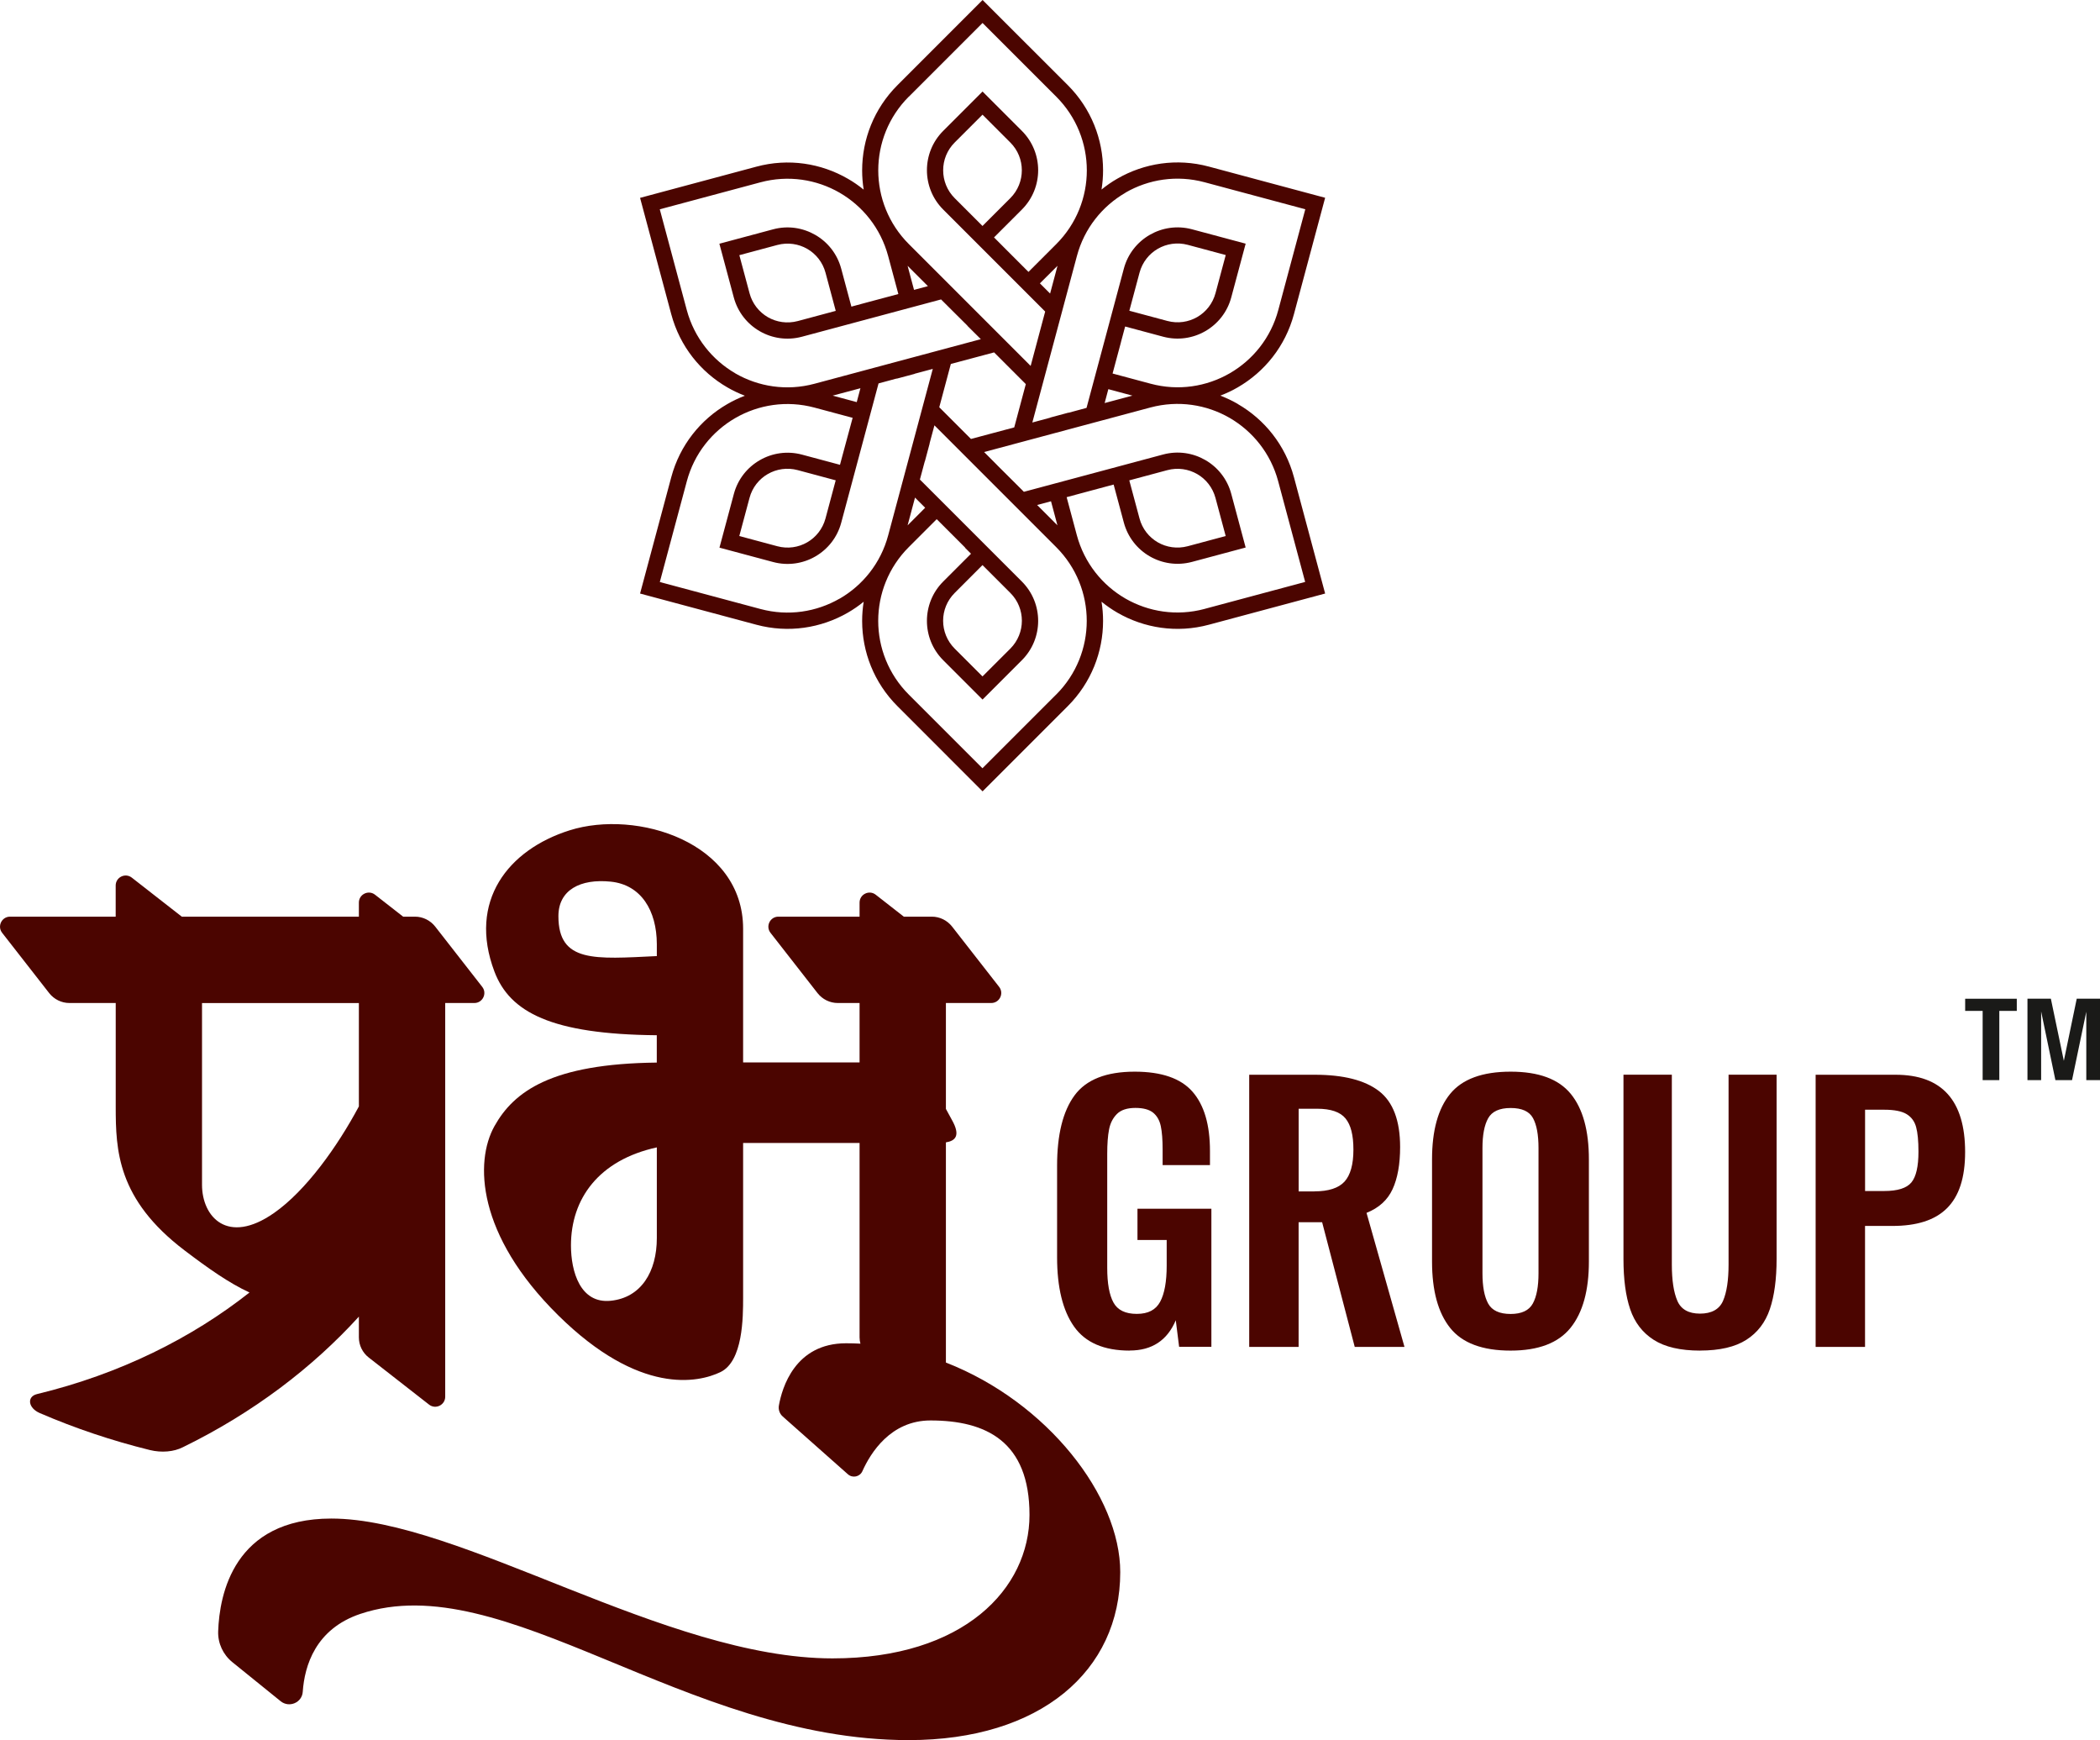 <svg xmlns="http://www.w3.org/2000/svg" id="Layer_1" data-name="Layer 1" viewBox="0 0 490.13 406.04"><g><path d="m288.9,94.26h0c-1.3-.75-2.67-1.4-4.08-1.94,1.41-.54,2.78-1.18,4.08-1.94h0c6.23-3.6,11.09-9.57,13.1-17.07l7.28-27.16-27.15-7.28c-7.49-2.01-15.09-.79-21.33,2.81h0c-1.3.74-2.54,1.6-3.71,2.55.24-1.49.36-2.99.36-4.49,0-7.19-2.75-14.39-8.24-19.88L229.33,0l-19.87,19.88c-5.49,5.49-8.24,12.68-8.24,19.88,0,1.5.12,3.01.36,4.49-1.17-.95-2.41-1.81-3.71-2.55h0c-6.24-3.6-13.84-4.83-21.33-2.81l-27.15,7.28,7.28,27.16c2.01,7.5,6.87,13.48,13.1,17.07h0c1.3.76,2.67,1.4,4.08,1.94-1.41.54-2.78,1.18-4.08,1.94h0c-6.23,3.59-11.09,9.57-13.1,17.07l-7.28,27.15,27.15,7.28c7.49,2.01,15.09.78,21.33-2.81h0c1.3-.75,2.54-1.6,3.71-2.56-.24,1.49-.36,2.99-.36,4.49,0,7.2,2.75,14.39,8.24,19.88l19.87,19.88,19.88-19.88c5.49-5.49,8.24-12.68,8.24-19.88,0-1.5-.12-3.01-.36-4.49,1.17.95,2.41,1.81,3.71,2.56h0c6.24,3.6,13.84,4.82,21.33,2.81l27.15-7.28-7.28-27.15c-2.01-7.5-6.87-13.48-13.1-17.07h0Zm-26.22-49.31h0c5.39-3.11,11.97-4.17,18.47-2.42l23.5,6.3-6.3,23.5c-1.73,6.49-5.94,11.66-11.34,14.78-5.39,3.11-11.97,4.17-18.46,2.43l-8.88-2.38.98-3.66h0s.98-3.65.98-3.65h-.01s.98-3.66.98-3.66l8.88,2.38c3.46.92,6.96.36,9.84-1.3,2.88-1.66,5.13-4.42,6.05-7.88l3.36-12.53-12.54-3.36c-3.46-.92-6.96-.36-9.84,1.3-2.88,1.66-5.13,4.42-6.05,7.88l-8.71,32.5-4.22,1.14h0s0-.03,0-.03l-4.2,1.13v.03s-4.23,1.14-4.23,1.14l10.4-38.84c1.73-6.49,5.94-11.66,11.34-14.78h0Zm1.62,47.37h0l-6.48,1.73.86-3.24,5.62,1.51h0Zm-.72-19.8h0s2.38-8.89,2.38-8.89c.66-2.45,2.24-4.41,4.27-5.58,2.03-1.17,4.52-1.57,6.98-.92l8.87,2.38-2.38,8.88c-.66,2.46-2.24,4.42-4.27,5.59-2.04,1.17-4.52,1.57-6.98.91l-8.87-2.38h0Zm-18.5-4.03h0l-2.37-2.37,4.11-4.1-1.73,6.48h0Zm-32.96-45.93h0l17.2-17.2,17.21,17.2c4.75,4.75,7.13,10.98,7.13,17.2s-2.38,12.45-7.13,17.2l-6.49,6.49-5.37-5.37-1.25-1.26-1.42-1.42,6.5-6.5c2.54-2.54,3.8-5.86,3.8-9.18s-1.26-6.64-3.8-9.18l-9.18-9.18-9.18,9.18c-2.54,2.54-3.8,5.86-3.8,9.18s1.26,6.64,3.8,9.18l23.8,23.8h0l-.67,2.5-1.59,5.96-1.13,4.23-28.44-28.44c-4.75-4.75-7.13-10.98-7.13-17.2s2.38-12.45,7.13-17.2h0Zm17.19,30.17h0l-6.49-6.49c-1.8-1.8-2.69-4.15-2.69-6.5s.89-4.69,2.69-6.49l6.49-6.49,6.49,6.49c1.8,1.79,2.69,4.14,2.69,6.49s-.89,4.7-2.69,6.5l-6.49,6.49h0Zm-2.69,49.7h0l-7.4-7.4,2.7-10.1,10.1-2.7,7.4,7.4-2.7,10.1-10.1,2.7h0Zm-10.05-35.66h0l-3.24.87-1.5-5.61,4.74,4.74h0Zm-44.94,20.35h0c-5.38-3.12-9.59-8.28-11.34-14.78l-6.3-23.5,23.5-6.3c6.49-1.74,13.08-.68,18.46,2.42,5.39,3.12,9.59,8.28,11.34,14.78l2.38,8.87-3.66.98h0s-3.64.97-3.64.97h0s-3.66.99-3.66.99l-2.38-8.87c-.93-3.46-3.17-6.22-6.05-7.87-2.88-1.66-6.38-2.23-9.84-1.3l-12.54,3.36,3.36,12.53c.93,3.46,3.17,6.22,6.05,7.88,2.87,1.66,6.37,2.22,9.83,1.3l32.5-8.71h0s3.1,3.09,3.1,3.09h0l3.09,3.07-.06.03h.05s3.1,3.08,3.1,3.08l-38.84,10.41c-6.49,1.74-13.08.68-18.47-2.43h0Zm23.43-14.58h0l-8.87,2.38c-2.46.65-4.94.26-6.98-.91-2.03-1.18-3.62-3.14-4.27-5.59l-2.38-8.88,8.87-2.38c2.46-.65,4.94-.26,6.98.91,2.03,1.18,3.62,3.13,4.27,5.59l2.38,8.88h0Zm5.76,18.05h0l-.86,3.24-5.62-1.51,6.48-1.73h0Zm-4.85,49.09h0c-5.39,3.11-11.97,4.17-18.47,2.43l-23.5-6.3,6.3-23.5c1.73-6.49,5.94-11.66,11.33-14.77,5.39-3.11,11.97-4.17,18.47-2.43l8.8,2.36s.11,0,.11,0l-2.44,9.04h0s-.52,1.95-.52,1.95l-8.88-2.38c-3.46-.92-6.97-.36-9.84,1.3-2.88,1.66-5.13,4.42-6.05,7.88l-3.36,12.53,12.54,3.36c3.45.92,6.96.36,9.83-1.3,2.88-1.66,5.13-4.42,6.05-7.88l8.71-32.5,4.22-1.14h.02v.03s4.19-1.12,4.19-1.12v-.03s4.23-1.13,4.23-1.13h0l-10.41,38.84c-1.73,6.49-5.94,11.66-11.33,14.78h0Zm-.92-27.6h0s-2.38,8.89-2.38,8.89c-.66,2.45-2.24,4.41-4.27,5.58-2.03,1.17-4.52,1.57-6.98.91l-8.87-2.38,2.38-8.88c.65-2.46,2.24-4.42,4.27-5.59,2.04-1.17,4.52-1.57,6.98-.91l8.87,2.38h0Zm18.51,4.03h0l2.37,2.37-4.1,4.11,1.73-6.48h0Zm32.94,45.96h0l-17.2,17.2-17.2-17.2c-4.75-4.75-7.13-10.98-7.13-17.2s2.38-12.45,7.13-17.2l6.5-6.5.02.02s.02-.03.02-.03l6.62,6.62s-.02.02-.03.03l1.4,1.4-6.49,6.49c-2.54,2.54-3.8,5.86-3.8,9.18s1.26,6.64,3.8,9.18l9.18,9.18,9.18-9.18c2.54-2.54,3.8-5.86,3.8-9.18s-1.26-6.64-3.8-9.18l-23.8-23.8,1.13-4.22.02.02,1.13-4.22-.02-.02,1.13-4.21,28.42,28.42c4.75,4.75,7.13,10.98,7.13,17.2s-2.38,12.45-7.13,17.2h0Zm-17.19-30.21h0l6.5,6.5c1.8,1.79,2.69,4.14,2.69,6.49s-.9,4.7-2.69,6.5l-6.5,6.49-6.49-6.49c-1.8-1.8-2.7-4.15-2.7-6.5s.9-4.69,2.7-6.49l6.49-6.5h0Zm12.75-14.02h0l3.24-.87,1.5,5.61-4.74-4.74h0Zm39.08,24.25h0c-6.5,1.74-13.08.68-18.47-2.42-5.39-3.12-9.59-8.28-11.34-14.78l-2.38-8.88,9.05-2.43h0s1.92-.51,1.92-.51l2.38,8.87c.93,3.46,3.17,6.22,6.05,7.88,2.88,1.66,6.38,2.22,9.84,1.3l12.54-3.36-3.36-12.53c-.93-3.46-3.17-6.22-6.05-7.88-2.88-1.66-6.38-2.22-9.84-1.3l-32.51,8.71-1.82-1.82h0l-4.38-4.36h.01s-3.09-3.1-3.09-3.1l38.83-10.4c6.49-1.73,13.08-.68,18.47,2.43,5.38,3.12,9.59,8.28,11.33,14.78l6.3,23.5-23.5,6.3h0Zm-17.57-30h0l8.87-2.38c2.46-.66,4.94-.26,6.98.91,2.03,1.17,3.61,3.13,4.27,5.58l2.38,8.88-8.87,2.38c-2.46.65-4.94.26-6.98-.91-2.03-1.18-3.62-3.13-4.27-5.59l-2.38-8.87Z" fill="#4b0500" fill-rule="evenodd"></path><path d="m83.76,307.22v4.84c0,1.85.85,3.59,2.31,4.72l14.07,10.98c1.53,1.2,3.77.1,3.77-1.84v-91.87h6.8c1.94,0,3.04-2.24,1.84-3.77l-10.98-14.07c-1.14-1.45-2.88-2.31-4.72-2.31h-2.76l-6.56-5.12c-1.53-1.2-3.77-.1-3.77,1.84v3.28h-41.33l-11.66-9.1c-1.53-1.2-3.77-.11-3.77,1.84v7.26H2.34c-1.94,0-3.03,2.24-1.84,3.77l10.98,14.07c1.14,1.45,2.88,2.31,4.72,2.31h10.81v24.19c0,10.15.36,21.6,16.03,33.51,5.61,4.26,10.47,7.68,15.19,9.85-13.39,10.57-30.15,19.01-49.61,23.71-2.39.6-2.07,3.23.65,4.42,8.3,3.58,16.9,6.46,25.7,8.63,2.73.67,5.61.42,7.72-.66,16.49-8.05,30.28-18.61,41.09-30.49h0Zm-36.61-30.74h0v-42.42h36.61v24.12c-5.02,9.4-12.35,19.65-19.78,24.85-10.91,7.64-16.83.87-16.83-6.55Z" fill="#4b0500" fill-rule="evenodd"></path><path d="m220.77,317.93v-51.36c2.16-.35,3.51-1.51,1.4-5.24l-1.4-2.57v-24.71h10.58c1.94,0,3.04-2.24,1.84-3.77l-10.98-14.07c-1.14-1.45-2.88-2.31-4.72-2.31h-6.54l-6.56-5.12c-1.53-1.2-3.77-.1-3.77,1.84v3.28h-18.95c-1.94,0-3.03,2.24-1.84,3.77l10.98,14.07c1.14,1.45,2.88,2.31,4.72,2.31h5.09v13.87h-27.18v-31.19c0-20.23-24.83-27.93-40.51-22.97-14.32,4.52-23.75,16.5-17.53,32.96,3.59,9.48,13.27,14.63,37.89,14.85v6.38c-24.58.27-33.36,6.73-37.89,14.84-4.63,8.29-4.14,25.35,14.87,44.12,19.01,18.77,32.74,15.73,37.87,13.27,5.28-2.53,5.3-12.78,5.3-17.41v-36.06h27.18v45.36c0,.5.07,1,.2,1.47-1.11-.06-2.22-.09-3.35-.09-11.96,0-14.96,10.46-15.68,14.52-.17.96.17,1.92.9,2.57l15.21,13.48c1.09.96,2.79.6,3.38-.73,1.9-4.24,6.59-11.83,15.9-11.83,12.93,0,23.1,4.87,23.1,22.04s-15.26,33.48-45.98,33.48c-38.99,0-86.88-32.63-116.97-32.63-22.77,0-26.12,17.71-26.41,26.33-.09,2.78,1.15,5.43,3.31,7.18l11.28,9.12c1.98,1.6,4.98.34,5.15-2.2.42-6.08,2.98-14.67,13.44-18.18,33.48-11.23,75.65,29.45,127.99,29.45,30.73,0,49.37-16.11,49.37-39.2,0-17.71-16.95-39.63-40.7-48.91h0Zm-90.44-104.16h0c0-6.09,5.11-8.77,12.21-8.04,7.09.72,10.74,6.75,10.76,14.58v2.79c-14.47.69-22.97,1.61-22.97-9.32h0Zm12.21,89.76h0c-7.11.73-9.28-6.81-9.28-12.91,0-10.87,6.45-19.9,20.04-22.88v21.16c0,7.85-3.66,13.91-10.76,14.63Z" fill="#4b0500" fill-rule="evenodd"></path><path d="m263.66,315.16c-6.01,0-10.34-1.87-12.98-5.61-2.64-3.74-3.96-9.13-3.96-16.19v-21.33c0-7.27,1.36-12.74,4.08-16.43,2.72-3.69,7.4-5.53,14.03-5.53,6.27,0,10.77,1.56,13.49,4.67,2.72,3.11,4.08,7.72,4.08,13.84v3.29h-11.05v-3.61c0-2.3-.14-4.13-.43-5.49-.29-1.36-.89-2.4-1.8-3.14-.92-.73-2.29-1.1-4.12-1.1-1.93,0-3.37.47-4.31,1.41-.94.94-1.56,2.14-1.84,3.61-.29,1.46-.43,3.37-.43,5.72v26.58c0,3.61.48,6.3,1.45,8.08.97,1.78,2.78,2.66,5.45,2.66s4.43-.94,5.45-2.82c1.02-1.88,1.53-4.71,1.53-8.47v-5.96h-6.82v-7.29h17.25v32.22h-7.53l-.78-6.19c-1.99,4.7-5.57,7.06-10.74,7.06h0Zm27.91-64.37h15.29c6.69,0,11.68,1.27,14.98,3.8,3.29,2.53,4.94,6.89,4.94,13.06,0,4.02-.59,7.3-1.76,9.84-1.17,2.54-3.2,4.38-6.08,5.53l8.86,31.28h-11.61l-7.61-29.09h-5.49v29.09h-11.53v-63.51h0Zm15.21,27.21c3.29,0,5.63-.76,7.02-2.27,1.38-1.52,2.08-4,2.08-7.45s-.61-5.78-1.84-7.29c-1.23-1.51-3.44-2.27-6.63-2.27h-4.31v19.29h3.69Zm45.79,37.16c-6.58,0-11.29-1.76-14.11-5.29-2.82-3.53-4.23-8.69-4.23-15.49v-23.84c0-6.74,1.41-11.84,4.23-15.29,2.82-3.45,7.53-5.18,14.11-5.18s11.21,1.73,14.04,5.18c2.82,3.45,4.23,8.55,4.23,15.29v23.84c0,6.74-1.42,11.89-4.27,15.45-2.85,3.55-7.51,5.33-14,5.33h0Zm0-8.55c2.56,0,4.29-.81,5.18-2.43.89-1.62,1.33-3.97,1.33-7.06v-29.24c0-3.08-.43-5.41-1.29-6.98-.86-1.57-2.6-2.35-5.21-2.35s-4.36.8-5.25,2.39c-.89,1.59-1.33,3.91-1.33,6.94v29.24c0,3.08.44,5.44,1.33,7.06.89,1.62,2.64,2.43,5.25,2.43h0Zm44.22,8.55c-4.6,0-8.21-.84-10.82-2.51-2.61-1.67-4.44-4.05-5.49-7.14-1.05-3.08-1.57-7-1.57-11.76v-42.97h11.29v44.3c0,3.66.43,6.48,1.29,8.47.86,1.99,2.63,2.98,5.29,2.98s4.51-.99,5.37-2.98c.86-1.99,1.29-4.81,1.29-8.47v-44.3h11.21v42.97c0,4.71-.52,8.61-1.57,11.72-1.05,3.11-2.88,5.5-5.49,7.17s-6.22,2.51-10.82,2.51h0Zm26.97-64.37h18.66c10.82,0,16.23,6.01,16.23,18.03s-5.67,17.25-17.01,17.25h-6.35v28.23h-11.53v-63.51h0Zm16,27.13c3.14,0,5.25-.67,6.35-2,1.1-1.33,1.65-3.72,1.65-7.17,0-2.51-.18-4.43-.55-5.76-.36-1.33-1.11-2.34-2.23-3.02-1.12-.68-2.86-1.02-5.21-1.02h-4.47v18.97h4.47Z" fill="#4b0500" fill-rule="evenodd"></path></g><path d="m462.74,252.05v-16.16h-4.08v-2.84h12.05v2.84h-4.08v16.16h-3.89Zm13.66,0h-3.2v-19.01h5.46l3.04,14.55h-.02l3.02-14.55h5.43v19.01h-3.2v-15.96h0l-3.33,15.96h-3.88l-3.33-16.03h0v16.03Z" fill="#1a1a18" fill-rule="evenodd"></path></svg>